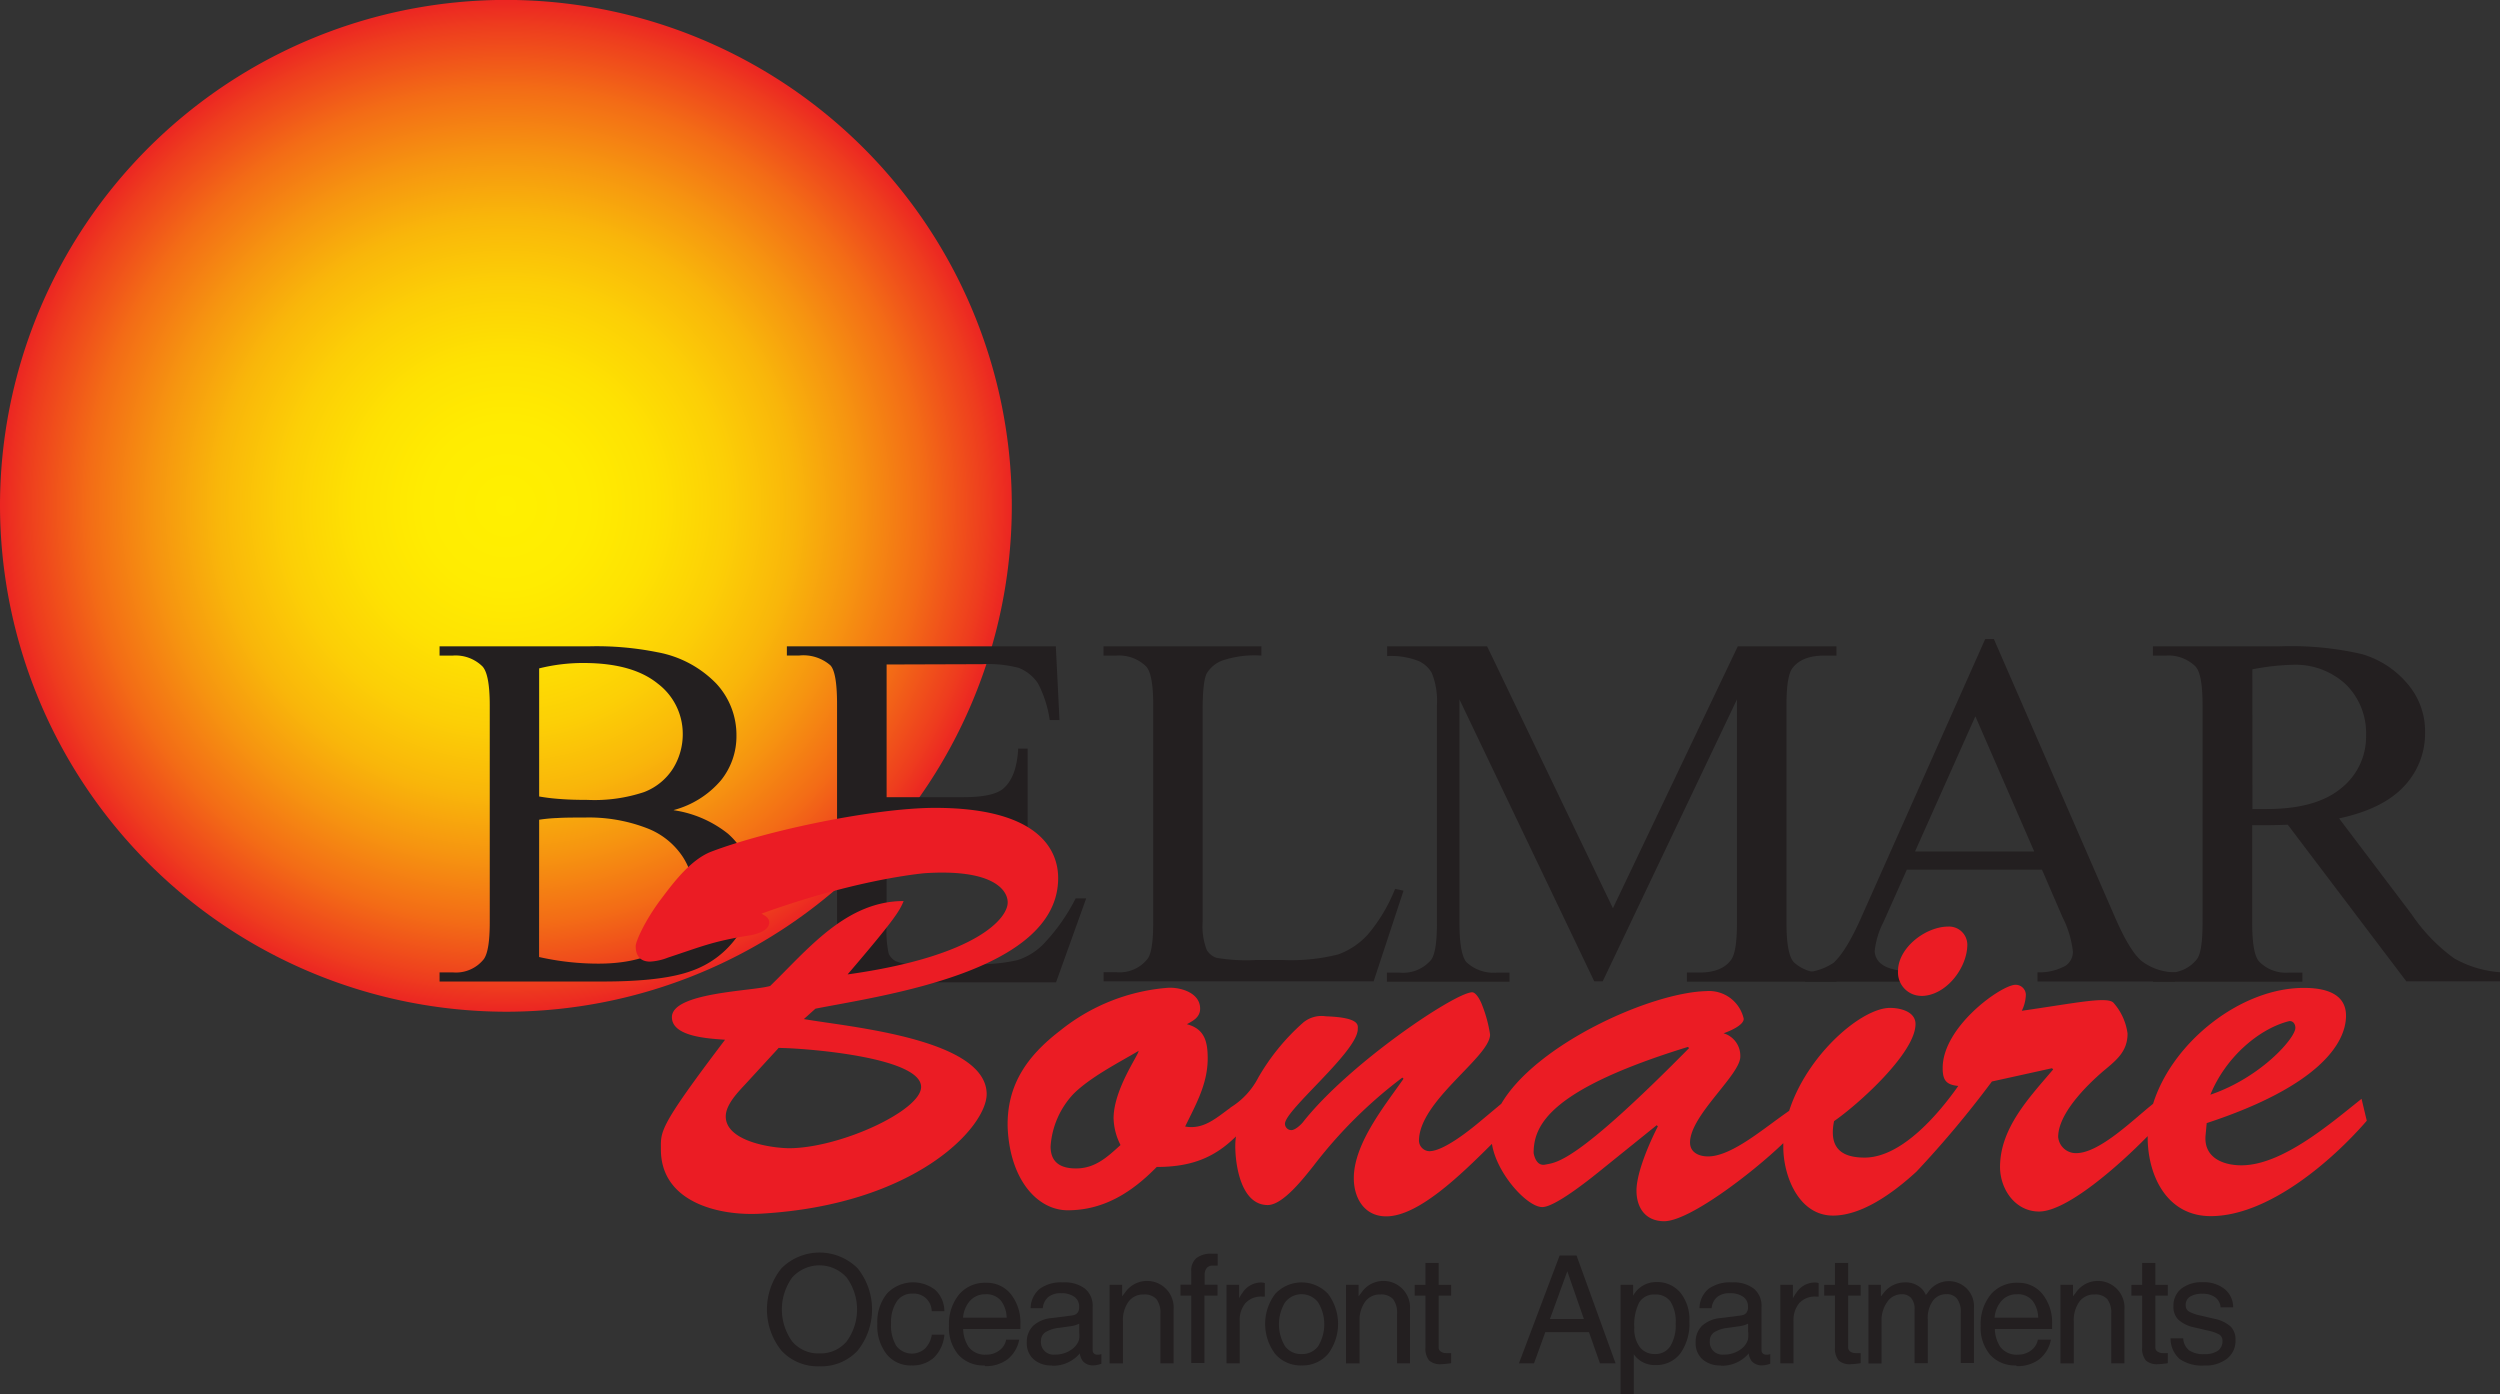 <svg xmlns="http://www.w3.org/2000/svg" xmlns:xlink="http://www.w3.org/1999/xlink" viewBox="0 0 320.32 178.66"><rect x="0" y="0" width="320.32" height="178.66" fill="#333333" stroke="none"/><defs><style>.cls-1,.cls-2,.cls-3{fill-rule:evenodd;}.cls-1{fill:url(#radial-gradient);}.cls-2{fill:#231f20;}.cls-3{fill:#eb1c24;}</style><radialGradient id="radial-gradient" cx="64.82" cy="64.82" r="66.12" gradientUnits="userSpaceOnUse"><stop offset="0" stop-color="#fff000"/><stop offset="0.16" stop-color="#ffec01"/><stop offset="0.29" stop-color="#fee202"/><stop offset="0.43" stop-color="#fccf06"/><stop offset="0.56" stop-color="#f9b60a"/><stop offset="0.68" stop-color="#f69510"/><stop offset="0.81" stop-color="#f36c16"/><stop offset="0.93" stop-color="#ee3d1e"/><stop offset="1" stop-color="#eb1c24"/></radialGradient></defs><title>boa-logo</title><g id="Layer_2" data-name="Layer 2"><g id="Layer_1-2" data-name="Layer 1"><path class="cls-1" d="M64.82,129.63A64.82,64.82,0,1,0,0,64.82,64.94,64.94,0,0,0,64.82,129.63Z"/><path class="cls-2" d="M86.31,103.81a14.56,14.56,0,0,1,6.95,3A9.29,9.29,0,0,1,96.45,114a10.36,10.36,0,0,1-2.1,6.14,12,12,0,0,1-5.78,4.27q-3.66,1.34-11.2,1.35H56.32v-1.17H58a4.56,4.56,0,0,0,4-1.71c.51-.73.75-2.31.75-4.71V90.38q0-4-.94-5A4.9,4.9,0,0,0,58,84H56.32V82.81H75.59a39.42,39.42,0,0,1,8.64.76,14,14,0,0,1,7.53,4,9.67,9.67,0,0,1,2.6,6.66,9,9,0,0,1-2,5.77,12,12,0,0,1-6,3.78Zm-17.24-1.76a25.52,25.52,0,0,0,2.78.33c1,.08,2.19.11,3.44.11a20.1,20.1,0,0,0,7.23-1,7.62,7.62,0,0,0,3.7-3A8.32,8.32,0,0,0,87.48,94a8.06,8.06,0,0,0-3.19-6.4Q81.1,85,75,84.95a23.22,23.22,0,0,0-5.92.69v16.41Zm0,20.57a34.55,34.55,0,0,0,7.56.85q6,0,9.13-2.58a7.94,7.94,0,0,0,3.14-6.37,8.81,8.81,0,0,0-1.46-4.8,9.6,9.6,0,0,0-4.64-3.64,20.64,20.64,0,0,0-7.9-1.33c-1.36,0-2.52,0-3.48.06a20.67,20.67,0,0,0-2.34.22Z"/><path class="cls-2" d="M113.6,85.14v17h9.85c2.55,0,4.25-.37,5.1-1.1,1.15-1,1.78-2.68,1.91-5.12h1.21v15h-1.21a16,16,0,0,0-.92-4,4.07,4.07,0,0,0-1.94-1.74,10.28,10.28,0,0,0-4.15-.64H113.6v14.16a13,13,0,0,0,.26,3.46,2,2,0,0,0,.92,1,5.74,5.74,0,0,0,2.51.37h7.57a21.49,21.49,0,0,0,5.5-.51,8.17,8.17,0,0,0,3.28-2,24.39,24.39,0,0,0,4.18-5.91h1.35l-3.86,10.75H100.85v-1.17h1.58a6.48,6.48,0,0,0,3-.73,2.66,2.66,0,0,0,1.44-1.52,14.14,14.14,0,0,0,.38-4.15V90.25c0-2.72-.28-4.39-.85-5a5.27,5.27,0,0,0-4-1.26h-1.58V82.81h34.46l.47,9.45H134.5A14.62,14.62,0,0,0,133,87.57a5.31,5.31,0,0,0-2.48-2,15.61,15.61,0,0,0-4.64-.47Z"/><path class="cls-2" d="M178.75,113.89l1.08.23L176,125.74h-34.6v-1.17h1.67a4.55,4.55,0,0,0,4-1.76c.46-.67.69-2.22.69-4.65V90.38c0-2.68-.3-4.35-.92-5A4.93,4.93,0,0,0,143.06,84h-1.67V82.81h20.23V84a12.94,12.94,0,0,0-5,.63,3.94,3.94,0,0,0-2,1.65c-.35.67-.53,2.27-.53,4.78V118.1a8.53,8.53,0,0,0,.53,3.62,2.32,2.32,0,0,0,1.23,1A22.69,22.69,0,0,0,161,123h3.26a24.62,24.62,0,0,0,7.23-.72,9.52,9.52,0,0,0,3.8-2.58A21.12,21.12,0,0,0,178.75,113.89Z"/><path class="cls-2" d="M204.27,125.74,187,89.62v28.67c0,2.64.3,4.3.9,5a5.11,5.11,0,0,0,3.91,1.33h1.6v1.17H177.7v-1.17h1.61a4.71,4.71,0,0,0,4.07-1.65c.48-.68.73-2.22.73-4.63v-28a9.5,9.5,0,0,0-.66-4.12,3.7,3.7,0,0,0-1.72-1.54,9.75,9.75,0,0,0-4-.62V82.81h12.81l16.12,33.56,16-33.56H235.3V84h-1.56c-1.94,0-3.3.55-4.11,1.65-.48.68-.73,2.22-.73,4.63v28c0,2.64.31,4.3.93,5a5.11,5.11,0,0,0,3.91,1.33h1.56v1.17H216.14v-1.17h1.61c1.93,0,3.28-.55,4.07-1.65.48-.68.73-2.22.73-4.63V89.62l-17.2,36.12Z"/><path class="cls-2" d="M261.64,111.43H244.32l-3,6.72a10.51,10.51,0,0,0-1.12,3.73,2.16,2.16,0,0,0,1,1.73c.64.49,2,.81,4.19,1v1.17h-14.1v-1.17a7.72,7.72,0,0,0,3.62-1.23q1.69-1.52,3.72-6.17l15.73-35.33h1.11L271,117.55c1.25,2.87,2.38,4.73,3.41,5.59a7.15,7.15,0,0,0,4.27,1.44v1.17H261.06v-1.17a6.86,6.86,0,0,0,3.61-.85,2.17,2.17,0,0,0,.93-1.78,12.78,12.78,0,0,0-1.32-4.4l-2.64-6.11Zm-1-2.33L253.1,91.78l-7.73,17.32Z"/><path class="cls-2" d="M320.32,125.74h-12l-15.19-20.07q-1.64.06-2.66.06l-.9,0-1,0v12.5c0,2.7.3,4.37.92,5a4.77,4.77,0,0,0,3.74,1.39H295v1.17H275.85v-1.17h1.67a4.56,4.56,0,0,0,4-1.77c.46-.65.69-2.2.69-4.64V90.38c0-2.7-.3-4.37-.92-5A4.93,4.93,0,0,0,277.52,84h-1.67V82.81h16.28a40.52,40.52,0,0,1,10.5,1,12,12,0,0,1,5.73,3.68,9.31,9.31,0,0,1,2.36,6.38,9.82,9.82,0,0,1-2.69,6.87c-1.8,1.94-4.56,3.31-8.33,4.12L309,117.15a22.54,22.54,0,0,0,5.44,5.64,13.94,13.94,0,0,0,5.92,1.78v1.17ZM288.6,103.66h1.08l.74,0q6.32,0,9.53-2.65a8.42,8.42,0,0,0,3.21-6.78,8.75,8.75,0,0,0-2.59-6.54,9.47,9.47,0,0,0-6.87-2.51,30.44,30.44,0,0,0-5.11.58Z"/><path class="cls-3" d="M99.73,134.27c3,0,18.29,1.11,18.29,5,0,3-10.22,7.77-16.81,7.85-2.37,0-8.22-.89-8.22-4.07,0-1.56,1.63-3.18,2.59-4.22l4.15-4.52Zm46.13.37c.3.15-3.18,4.81-3.18,8.66a8,8,0,0,0,.89,3.41c-1.7,1.55-3.26,3-5.7,3-1.85,0-3.26-.67-3.26-2.81a10.87,10.87,0,0,1,3-6.81c2.22-2.15,5.7-3.92,8.22-5.41Zm11.8,7.29c-1.8,1.28-3.42,2.84-5.81,2.41,1.41-2.89,2.89-5.48,2.89-8.74,0-2.22-.44-3.78-2.67-4.37.81-.44,1.7-.89,1.7-2,0-2-2.44-2.74-4.07-2.67a25.07,25.07,0,0,0-13.85,5.48c-4.15,3.18-6.89,6.89-6.74,12.44.3,6.74,3.85,10.59,7.7,10.59,4.67,0,8.29-2.37,11.4-5.55,4.41,0,7.39-1.18,10.15-3.91a9.46,9.46,0,0,0-.08,1.61c.07,2.52.89,7.18,4.15,7.18,2,0,4.74-3.63,5.85-5a59,59,0,0,1,11.4-11.33l.15.15c-2.37,3.41-6.37,8.29-6.37,12.74,0,2.52,1.33,4.89,4.15,4.89,4.1,0,9.48-5.24,13.55-9.29.58,3.78,4.5,8.1,6.45,8.1,1.7,0,6.44-3.85,7.85-5l6.81-5.49.15.15c-1,1.94-2.74,5.86-2.74,8.23,0,2.15,1.11,3.92,3.55,3.92,3.18,0,11.18-6.08,15.26-10,0,.16,0,.32,0,.47,0,3.78,2,8.81,6.37,8.81,3.55,0,7.46-2.66,10.7-5.64a131.58,131.58,0,0,0,9.66-11.54l7.7-1.7.15.15c-3,3.55-6.81,7.48-6.81,12.51,0,2.81,1.93,5.7,5,5.7,3.58,0,10.26-5.92,13.92-9.66,0,.18,0,.37,0,.55.15,4.89,2.67,9.7,8.07,9.7,7.33,0,15.48-7,20-12.22l-.67-2.81c-3.92,3.11-10.14,8.52-15.4,8.52-2.37,0-4.81-1-4.59-3.78l.15-1.63c14.22-4.67,17.85-10.14,17.85-13.77,0-3-3-3.55-5.33-3.55-8.06-.06-16.91,6.89-19.39,14.85-2.53,2-6.85,6.32-9.86,6.32a2.27,2.27,0,0,1-2.3-2.07c0-3,3.63-6.59,5.78-8.44,1.7-1.41,3.11-2.52,3.11-4.81a7.42,7.42,0,0,0-1.78-3.92c-.74-.89-4.81,0-11.77,1a5,5,0,0,0,.52-2.07,1.31,1.31,0,0,0-1.33-1.26c-1.78,0-9.33,5.33-9.33,10.66,0,1.56.44,2.15,2,2.3-2.51,3.57-7.25,9.18-12,9.18-3.41,0-4.52-1.63-3.92-4.67,3.11-2.15,10.44-8.74,10.44-12.44,0-1.63-2-2.07-3.26-2.07-3.67,0-10.62,6-12.93,13.19-3.17,2.16-7.32,5.84-10.4,5.84-1.18,0-2.3-.52-2.3-1.78,0-3.48,6.44-8.66,6.44-11a3,3,0,0,0-2.15-3c.67-.22,2.59-1,2.59-1.85a4.55,4.55,0,0,0-4.81-3.55c-7.18.19-21.82,6.84-26.25,14.43l-2.85,2.38c-1.33,1.11-4.59,3.7-6.37,3.7a1.38,1.38,0,0,1-1.33-1.33c0-5.11,9.11-10.74,9.11-13.62a17.23,17.23,0,0,0-1.11-4c-.44-1-.89-1.41-1.18-1.41-2.15,0-15.77,9.11-21.7,16.66-.3.37-1,1-1.48,1a.82.82,0,0,1-.81-.81c0-1.78,9.33-9.26,9.33-12.14,0-.44.37-1.48-4.07-1.63A3.68,3.68,0,0,0,167,131a28,28,0,0,0-5.78,7.07,9.71,9.71,0,0,1-3.59,3.85Zm88.53-14.33a3,3,0,0,1-3-3.18c0-3,3.55-5.7,6.44-5.7a2.34,2.34,0,0,1,2.44,2.3c0,3-2.74,6.59-5.92,6.59Zm-29.92,6.54.15.15c-14.66,14.86-17,14.64-18.44,14.93-1.11.22-1.41-1.11-1.48-1.48,0-3.64,2.15-8.17,19.77-13.6Zm66.94,6.12c2-4.89,6.29-8.44,10-9.4.52-.15.89.3.89.81.07,1.26-4.37,6.37-10.88,8.59ZM103,130.57l1.48-1.33c8.66-1.7,31.1-4.74,31.1-16.73,0-4-3-9-15.77-9-7.7,0-21.55,2.89-28.73,5.63-2.52,1-4.67,3.78-6.22,5.85-2.3,3-3.41,5.7-3.41,6.22,0,1.26.59,2,1.85,2a7.44,7.44,0,0,0,2.3-.52c4.29-1.41,5.7-2.07,10.29-2.81,1-.15,2.67-.59,2.67-1.7,0-.59-.59-.89-1-1.11,11.26-4.07,19.1-5,20.81-5.18,8.59-.59,10.66,2,10.74,3.63.15,2-3.78,7-20.51,9.33,6.15-7.18,6.66-8.15,7.18-9.4-7.4,0-12.29,6.22-17.1,10.88-2.22.67-12.59.81-12.59,4,0,2.52,4.74,2.74,6.81,2.89-8.59,11.33-8.22,11.7-8.22,14.07,0,6.74,7.4,8.52,12.74,8.22,19.92-1.11,29-11.11,29-15.33C126.39,133,108.25,131.53,103,130.57Z"/><path class="cls-2" d="M105,175.06a6.33,6.33,0,0,1-4.87-2,8.42,8.42,0,0,1,0-10.56,6.91,6.91,0,0,1,9.75,0,8.44,8.44,0,0,1,0,10.56,6.34,6.34,0,0,1-4.88,2Zm0-1.65a4.36,4.36,0,0,0,3.49-1.55,6.95,6.95,0,0,0,0-8.16,4.68,4.68,0,0,0-7,0,7,7,0,0,0,0,8.16A4.36,4.36,0,0,0,105,173.41Z"/><path class="cls-2" d="M121,171.06h0a4.65,4.65,0,0,1-1.34,2.89,4.07,4.07,0,0,1-2.87,1,3.93,3.93,0,0,1-3.19-1.44,5.88,5.88,0,0,1-1.19-3.88,5.77,5.77,0,0,1,1.23-3.88,4.62,4.62,0,0,1,6.21-.46A3.76,3.76,0,0,1,121,168h-1.62a2.29,2.29,0,0,0-2.48-2.25,2.33,2.33,0,0,0-2,1,4.83,4.83,0,0,0-.73,2.83,5,5,0,0,0,.68,2.88,2.52,2.52,0,0,0,3.66.34,3.2,3.2,0,0,0,.88-1.79H121Z"/><path class="cls-2" d="M126.16,174.95a4.29,4.29,0,0,1-3.35-1.35,5.39,5.39,0,0,1-1.22-3.74,6,6,0,0,1,1.29-4,4.34,4.34,0,0,1,3.47-1.5,3.93,3.93,0,0,1,3.18,1.47,5.86,5.86,0,0,1,1.21,3.85l0,.6h-7.33a4.33,4.33,0,0,0,.69,2.29,2.62,2.62,0,0,0,2.25,1,2.73,2.73,0,0,0,1.69-.54,2.2,2.2,0,0,0,.88-1.38h1.67a4.23,4.23,0,0,1-1.5,2.52,4.61,4.61,0,0,1-2.9.87Zm2.82-6.08h0a3.73,3.73,0,0,0-.7-2.18,2.41,2.41,0,0,0-2-.86,2.59,2.59,0,0,0-2.13,1,3.8,3.8,0,0,0-.76,2H129Z"/><path class="cls-2" d="M134.77,174.95a3.34,3.34,0,0,1-2.34-.79,2.75,2.75,0,0,1-.87-2.13,2.88,2.88,0,0,1,.81-2.15,4,4,0,0,1,2.37-1l2.3-.29a3.17,3.17,0,0,0,.54-.09.85.85,0,0,0,.51-.34,1.1,1.1,0,0,0,.18-.64v-.09a1.5,1.5,0,0,0-.61-1.27,2.8,2.8,0,0,0-1.71-.46,2.48,2.48,0,0,0-1.63.48,2.12,2.12,0,0,0-.71,1.44h-1.56a3.3,3.3,0,0,1,1.16-2.48,4.69,4.69,0,0,1,3-.83,4.29,4.29,0,0,1,2.79.79,2.83,2.83,0,0,1,1,2.32V173a.54.54,0,0,0,.16.41.56.56,0,0,0,.42.16l.22,0,.32-.06v1.22a3,3,0,0,1-.52.15,2.31,2.31,0,0,1-.46.06,1.71,1.71,0,0,1-1.39-.53,2.17,2.17,0,0,1-.4-1h0a3.57,3.57,0,0,1-.43.45,4.49,4.49,0,0,1-3.1,1.13Zm3.51-4.25V169.6h0a3.65,3.65,0,0,1-1,.31l-1.55.22a4.14,4.14,0,0,0-1.79.57,1.27,1.27,0,0,0-.56,1.09,1.6,1.6,0,0,0,1.77,1.77,3.53,3.53,0,0,0,2.26-.73,2.45,2.45,0,0,0,.84-1.15,2.13,2.13,0,0,0,.05-.38A5.85,5.85,0,0,0,138.28,170.69Z"/><path class="cls-2" d="M142.17,174.68V164.62h1.61v1.48h0l.38-.5a3.41,3.41,0,0,1,6.21,2.19v6.89h-1.69v-6.32a2.9,2.9,0,0,0-.51-1.91,2.08,2.08,0,0,0-1.65-.59,2.3,2.3,0,0,0-1.93.93,4,4,0,0,0-.71,2.51h0v5.39h-1.69Z"/><path class="cls-2" d="M154.32,166h0v8.64h-1.69V166h-1.38v-1.4h1.38v-1.71a2.1,2.1,0,0,1,.66-1.69,3,3,0,0,1,2-.56l.73,0v1.52l-.66,0a.92.92,0,0,0-.75.32,1.36,1.36,0,0,0-.26.9v1.23H156V166Z"/><path class="cls-2" d="M157.15,174.68V164.62h1.61v1.72h0a5.74,5.74,0,0,1,.46-.73,2.85,2.85,0,0,1,2.36-1.29,1.52,1.52,0,0,1,.48.08v1.73h-.35a2.71,2.71,0,0,0-2.12.82,3.37,3.37,0,0,0-.75,2.34h0v5.39h-1.69Z"/><path class="cls-2" d="M166.77,174.95a4.29,4.29,0,0,1-3.38-1.47,6.39,6.39,0,0,1,0-7.7,4.64,4.64,0,0,1,6.77,0,6.41,6.41,0,0,1,0,7.7,4.3,4.3,0,0,1-3.39,1.47Zm0-1.46a2.52,2.52,0,0,0,2.12-1,5.4,5.4,0,0,0,0-5.62,2.67,2.67,0,0,0-4.24,0,5.44,5.44,0,0,0,0,5.62A2.51,2.51,0,0,0,166.77,173.49Z"/><path class="cls-2" d="M172.46,174.68V164.62h1.61v1.48h0l.38-.5a3.41,3.41,0,0,1,6.21,2.19v6.89H179v-6.32a2.9,2.9,0,0,0-.51-1.91,2.08,2.08,0,0,0-1.65-.59,2.3,2.3,0,0,0-1.93.93,4,4,0,0,0-.71,2.51h0v5.39h-1.69Z"/><path class="cls-2" d="M185.93,174.66a9.28,9.28,0,0,1-1.26.13,2.08,2.08,0,0,1-1.57-.49,2.45,2.45,0,0,1-.46-1.68V166h-1.38v-1.37h1.38v-2.81h1.69v2.81h1.6V166h-1.6v6.63a.63.63,0,0,0,.27.54,1.2,1.2,0,0,0,.72.2h.61Z"/><path class="cls-2" d="M194.62,174.68l5.21-13.81H202l5,13.81h-2l-1.41-4H198l-1.45,4h-1.93Zm6.19-11.78L198.59,169h4.35l-2.13-6.13Z"/><path class="cls-2" d="M207.64,164.62h1.61V166h0l.08-.12a3.32,3.32,0,0,1,2.86-1.61,3.87,3.87,0,0,1,3.12,1.36,5.5,5.5,0,0,1,1.15,3.67,6.55,6.55,0,0,1-1.16,4.11,3.84,3.84,0,0,1-3.21,1.49,3.23,3.23,0,0,1-2.7-1.3l-.06-.08h0v5.09h-1.69v-14Zm4.37,8.87a2.27,2.27,0,0,0,2-1,5.16,5.16,0,0,0,.69-2.92,4.8,4.8,0,0,0-.66-2.8,2.33,2.33,0,0,0-2-.91,2.23,2.23,0,0,0-2,1,6.34,6.34,0,0,0-.64,3.25h0a3.91,3.91,0,0,0,.7,2.49A2.38,2.38,0,0,0,212,173.49Z"/><path class="cls-2" d="M220.47,174.95a3.34,3.34,0,0,1-2.34-.79,2.75,2.75,0,0,1-.87-2.13,2.88,2.88,0,0,1,.81-2.15,4,4,0,0,1,2.37-1l2.3-.29a3.17,3.17,0,0,0,.54-.09.85.85,0,0,0,.51-.34,1.1,1.1,0,0,0,.18-.64v-.09a1.5,1.5,0,0,0-.61-1.27,2.8,2.8,0,0,0-1.71-.46,2.48,2.48,0,0,0-1.63.48,2.12,2.12,0,0,0-.71,1.44h-1.56a3.3,3.3,0,0,1,1.16-2.48,4.69,4.69,0,0,1,3-.83,4.29,4.29,0,0,1,2.79.79,2.83,2.83,0,0,1,1,2.32V173a.54.54,0,0,0,.16.41.56.56,0,0,0,.42.16l.22,0,.32-.06v1.22a3,3,0,0,1-.52.15,2.31,2.31,0,0,1-.46.06,1.71,1.71,0,0,1-1.39-.53,2.17,2.17,0,0,1-.4-1h0a3.57,3.57,0,0,1-.43.45,4.49,4.49,0,0,1-3.1,1.13Zm3.51-4.25V169.6h0a3.65,3.65,0,0,1-1,.31l-1.55.22a4.14,4.14,0,0,0-1.79.57,1.27,1.27,0,0,0-.56,1.09,1.6,1.6,0,0,0,1.77,1.77,3.53,3.53,0,0,0,2.26-.73,2.45,2.45,0,0,0,.84-1.15,2.12,2.12,0,0,0,.05-.38A5.84,5.84,0,0,0,224,170.69Z"/><path class="cls-2" d="M228.11,174.68V164.62h1.61v1.72h0a5.74,5.74,0,0,1,.46-.73,2.85,2.85,0,0,1,2.36-1.29,1.52,1.52,0,0,1,.48.08v1.73h-.35a2.71,2.71,0,0,0-2.12.82,3.37,3.37,0,0,0-.75,2.34h0v5.39h-1.69Z"/><path class="cls-2" d="M238.4,174.66a9.28,9.28,0,0,1-1.26.13,2.08,2.08,0,0,1-1.57-.49,2.45,2.45,0,0,1-.46-1.68V166h-1.38v-1.37h1.38v-2.81h1.69v2.81h1.6V166h-1.6v6.63a.63.63,0,0,0,.27.54,1.2,1.2,0,0,0,.72.2h.61Z"/><path class="cls-2" d="M239.4,174.68V164.62H241v1.49h0l.35-.45a3.43,3.43,0,0,1,2.71-1.35,2.9,2.9,0,0,1,2.15.8,2.58,2.58,0,0,1,.55.82h0l.27-.35a3.22,3.22,0,0,1,5.89,2v7.06h-1.69v-6.49a2.77,2.77,0,0,0-.47-1.74,1.65,1.65,0,0,0-1.37-.59,2.07,2.07,0,0,0-1.74.86A3.74,3.74,0,0,0,247,169h0v5.66h-1.69v-6.9a2.13,2.13,0,0,0-.43-1.44,1.55,1.55,0,0,0-1.24-.49,2.21,2.21,0,0,0-1.84,1,4,4,0,0,0-.72,2.48h0v5.39H239.4Z"/><path class="cls-2" d="M258.33,174.95A4.29,4.29,0,0,1,255,173.6a5.39,5.39,0,0,1-1.22-3.74,6,6,0,0,1,1.29-4,4.34,4.34,0,0,1,3.47-1.5,3.93,3.93,0,0,1,3.18,1.47,5.86,5.86,0,0,1,1.21,3.85l0,.6h-7.33a4.33,4.33,0,0,0,.69,2.29,2.62,2.62,0,0,0,2.25,1,2.73,2.73,0,0,0,1.69-.54,2.2,2.2,0,0,0,.88-1.38h1.67a4.23,4.23,0,0,1-1.5,2.52,4.61,4.61,0,0,1-2.9.87Zm2.82-6.08h0a3.73,3.73,0,0,0-.7-2.18,2.41,2.41,0,0,0-2-.86,2.59,2.59,0,0,0-2.13,1,3.8,3.8,0,0,0-.76,2h5.6Z"/><path class="cls-2" d="M264,174.68V164.62h1.61v1.48h0l.38-.5a3.41,3.41,0,0,1,6.21,2.19v6.89h-1.69v-6.32a2.9,2.9,0,0,0-.51-1.91,2.08,2.08,0,0,0-1.65-.59,2.3,2.3,0,0,0-1.93.93,4,4,0,0,0-.71,2.51h0v5.39H264Z"/><path class="cls-2" d="M277.76,174.66a9.28,9.28,0,0,1-1.26.13,2.08,2.08,0,0,1-1.57-.49,2.45,2.45,0,0,1-.46-1.68V166h-1.38v-1.37h1.38v-2.81h1.69v2.81h1.6V166h-1.6v6.63a.63.63,0,0,0,.27.54,1.2,1.2,0,0,0,.72.2h.61Z"/><path class="cls-2" d="M284.52,167.52h0a1.73,1.73,0,0,0-.68-1.29,2.64,2.64,0,0,0-1.63-.46,2.92,2.92,0,0,0-1.61.37,1.21,1.21,0,0,0-.55,1.07.92.92,0,0,0,.38.81,5,5,0,0,0,1.53.54l1.75.41a4.45,4.45,0,0,1,2.1,1,2.35,2.35,0,0,1,.62,1.74,2.89,2.89,0,0,1-1.08,2.37,4.48,4.48,0,0,1-2.91.88,5,5,0,0,1-3.17-.84,3.49,3.49,0,0,1-1.16-2.64h1.62a2.12,2.12,0,0,0,.76,1.54,3.24,3.24,0,0,0,1.95.48,2.91,2.91,0,0,0,1.73-.43,1.47,1.47,0,0,0,.59-1.26.92.92,0,0,0-.38-.8,5.13,5.13,0,0,0-1.55-.54l-1.75-.41a4.2,4.2,0,0,1-2-1,2.29,2.29,0,0,1-.6-1.69,2.76,2.76,0,0,1,1-2.25,4.2,4.2,0,0,1,2.74-.83,4.26,4.26,0,0,1,2.8.86,3,3,0,0,1,1.11,2.36h-1.6Z"/></g></g></svg>